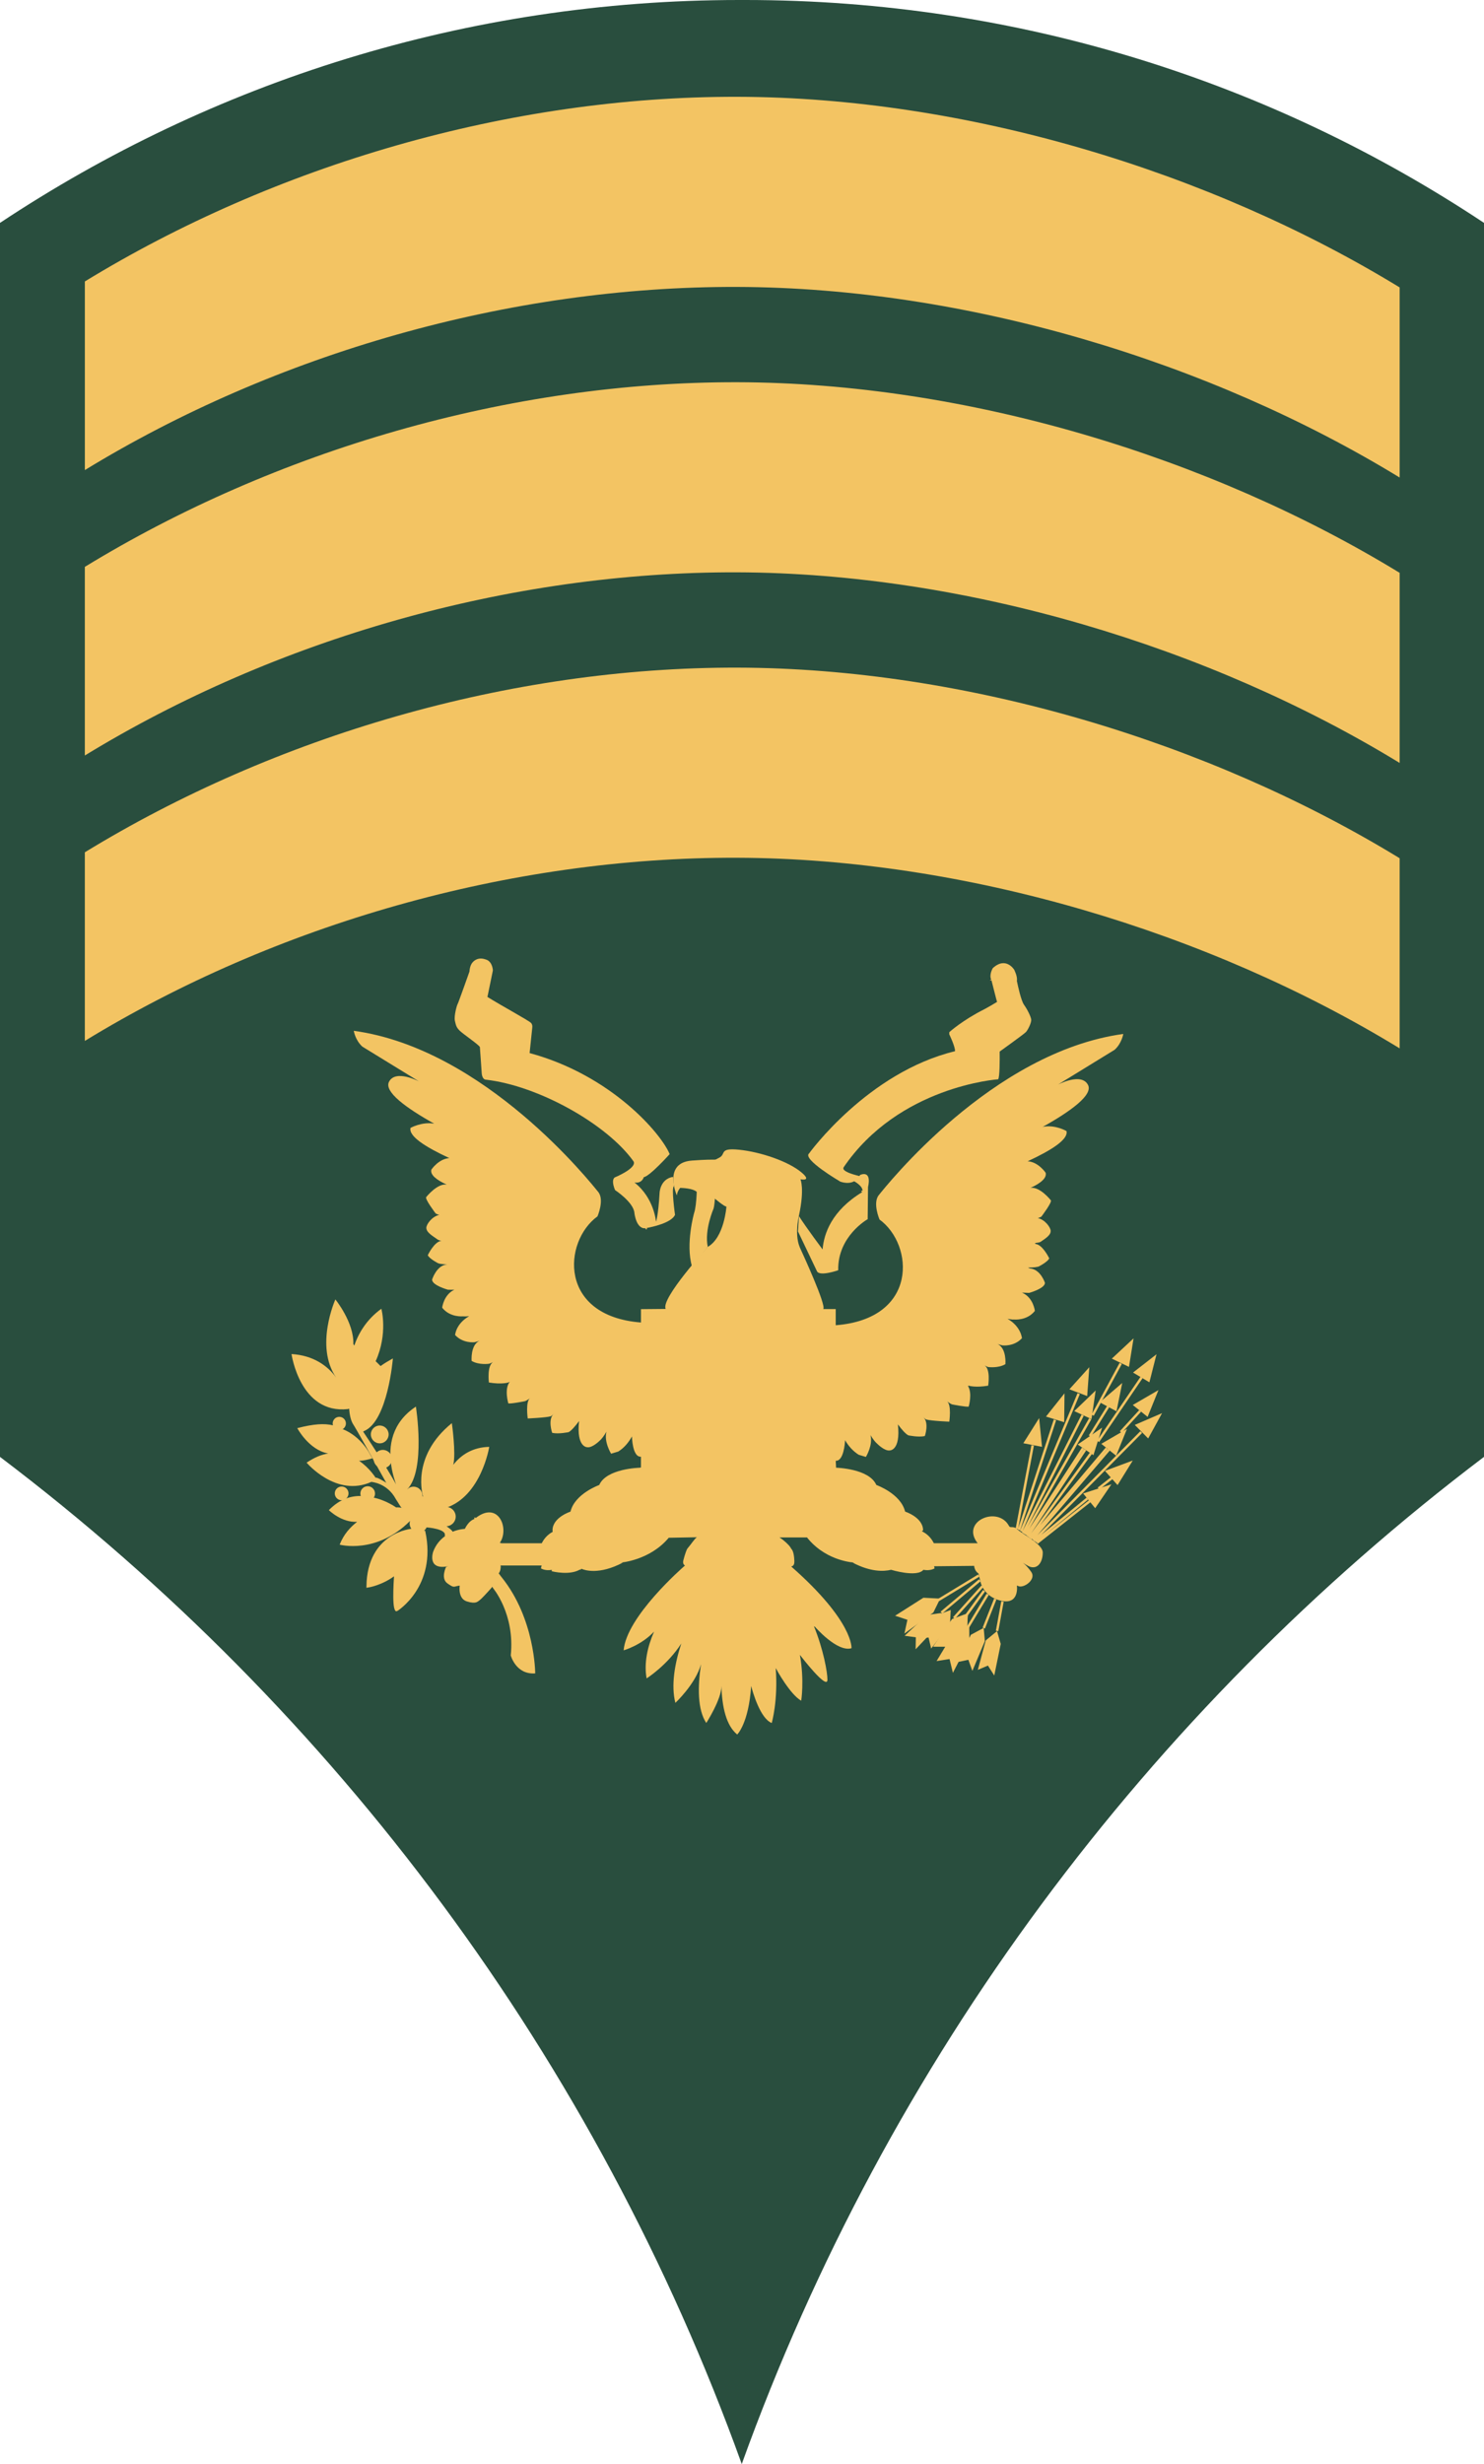 <?xml version="1.0" encoding="UTF-8" standalone="no"?>
<!-- Created with Inkscape (http://www.inkscape.org/) -->

<svg
   xmlns:dc="http://purl.org/dc/elements/1.1/"
   xmlns:cc="http://creativecommons.org/ns#"
   xmlns:rdf="http://www.w3.org/1999/02/22-rdf-syntax-ns#"
   xmlns:svg="http://www.w3.org/2000/svg"
   xmlns="http://www.w3.org/2000/svg"
   xmlns:sodipodi="http://sodipodi.sourceforge.net/DTD/sodipodi-0.dtd"
   xmlns:inkscape="http://www.inkscape.org/namespaces/inkscape"
   version="1.0"
   width="93.469"
   height="155.125"
   viewBox="-0.083 -0.917 87.861 155.125"
   id="svg2"
   xml:space="preserve"
   sodipodi:docname="Specialist 7.svg"
   inkscape:version="0.92.0 r15299"><sodipodi:namedview
     pagecolor="#ffffff"
     bordercolor="#666666"
     borderopacity="1"
     objecttolerance="10"
     gridtolerance="10"
     guidetolerance="10"
     inkscape:pageopacity="0"
     inkscape:pageshadow="2"
     inkscape:window-width="1920"
     inkscape:window-height="1017"
     id="namedview46"
     showgrid="false"
     inkscape:snap-bbox="true"
     inkscape:snap-bbox-midpoints="true"
     inkscape:zoom="4"
     inkscape:cx="64.824762"
     inkscape:cy="78.474078"
     inkscape:window-x="-8"
     inkscape:window-y="-8"
     inkscape:window-maximized="1"
     inkscape:current-layer="svg2" /><defs
     id="defs4" /><path
     sodipodi:nodetypes="cccssscccc"
     style="fill:#294e3e;fill-opacity:1;stroke:none;stroke-width:0pt;stroke-miterlimit:4;stroke-dasharray:none;stroke-opacity:1"
     d="m 43.832,154.208 c -9.155,-25.425 -25.556,-47.39 -46.719,-63.406 l 10e-8,-77.687 C 10.456,4.258 26.472,-0.917 43.676,-0.917 c 0.062,0 0.125,-1.4e-4 0.187,0 0.062,-1.4e-4 0.125,0 0.188,0 17.203,0 33.189,5.175 46.531,14.031 v 77.687 c -21.163,16.016 -37.595,37.981 -46.75,63.406 z"
     id="path7748"
     inkscape:connector-curvature="0" /><path
     style="fill:#f3c463;fill-opacity:1;stroke:none;stroke-width:0pt;stroke-miterlimit:4;stroke-dasharray:none;stroke-opacity:1"
     d="M 85.269,29.146 C 73.269,21.812 57.899,17.192 43.55,17.146 29.202,17.099 14.457,21.344 2.457,28.677 v -11.875 C 14.457,9.469 29.198,5.145 43.55,5.177 c 14.353,0.032 29.719,4.667 41.719,12 z"
     id="path7754-0-86"
     inkscape:connector-curvature="0"
     sodipodi:nodetypes="czcczcc" /><path
     style="fill:#f3c463;fill-opacity:1;stroke:none;stroke-width:0pt;stroke-miterlimit:4;stroke-dasharray:none;stroke-opacity:1"
     d="m 85.269,47.114 c -12,-7.333 -27.37,-11.953 -41.719,-12 -14.348,-0.047 -29.094,4.198 -41.094,11.531 v -11.875 C 14.457,27.437 29.198,23.114 43.55,23.146 c 14.353,0.032 29.719,4.667 41.719,12 z"
     id="path7754-0-86-3"
     inkscape:connector-curvature="0"
     sodipodi:nodetypes="czcczcc" /><path
     style="fill:#f3c463;fill-opacity:1;stroke:none;stroke-width:0pt;stroke-miterlimit:4;stroke-dasharray:none;stroke-opacity:1"
     d="m 85.269,65.083 c -12,-7.333 -27.37,-11.953 -41.719,-12 -14.348,-0.047 -29.094,4.198 -41.094,11.531 v -11.875 C 14.457,45.406 29.198,41.083 43.55,41.114 c 14.353,0.032 29.719,4.667 41.719,12 z"
     id="path7754-0-86-3-8"
     inkscape:connector-curvature="0"
     sodipodi:nodetypes="czcczcc" /><g
     id="g3284"
     transform="translate(-3.085,45.631)"><path
       d="m 23.085,47.622 z m 13.674,4.568 c 0,0 0.016,0.008 0.045,0.022"
       id="path8"
       style="fill:none;stroke:#f3c463;stroke-width:0.156"
       inkscape:connector-curvature="0" /><path
       d="m 24.115,44.318 c 0.31,0 0.561,-0.252 0.561,-0.562 0,-0.309 -0.251,-0.56 -0.561,-0.56 -0.309,0 -0.561,0.251 -0.561,0.56 0.001,0.31 0.252,0.562 0.561,0.562 z"
       id="path10"
       style="fill:#f3c463"
       inkscape:connector-curvature="0" /><path
       d="m 21.569,43.483 c 0.229,0 0.416,-0.188 0.416,-0.417 0,-0.23 -0.186,-0.417 -0.416,-0.417 -0.231,0 -0.417,0.187 -0.417,0.417 0,0.229 0.186,0.417 0.417,0.417 z"
       id="path12"
       style="fill:#f3c463"
       inkscape:connector-curvature="0" /><path
       d="m 24.309,45.884 c 0.318,0 0.576,-0.258 0.576,-0.577 0,-0.319 -0.258,-0.576 -0.576,-0.576 -0.318,0 -0.577,0.258 -0.577,0.576 0,0.318 0.258,0.577 0.577,0.577 z"
       id="path14"
       style="fill:#f3c463"
       inkscape:connector-curvature="0" /><path
       d="m 21.716,47.901 c 0.239,0 0.432,-0.193 0.432,-0.431 0,-0.239 -0.193,-0.434 -0.432,-0.434 -0.239,0 -0.432,0.194 -0.432,0.434 0,0.238 0.193,0.431 0.432,0.431 z"
       id="path16"
       style="fill:#f3c463"
       inkscape:connector-curvature="0" /><path
       d="m 23.357,47.865 c 0.212,0 0.384,-0.173 0.384,-0.384 0,-0.213 -0.172,-0.385 -0.384,-0.385 -0.213,0 -0.384,0.172 -0.384,0.385 0,0.211 0.171,0.384 0.384,0.384 z"
       id="path18"
       style="fill:#f3c463"
       inkscape:connector-curvature="0" /><path
       d="m 23.357,47.865 c 0.212,0 0.384,-0.173 0.384,-0.384 0,-0.213 -0.172,-0.385 -0.384,-0.385 -0.213,0 -0.384,0.172 -0.384,0.385 0,0.211 0.171,0.384 0.384,0.384 z"
       id="path20"
       style="fill:none;stroke:#f3c463;stroke-width:0.156"
       inkscape:connector-curvature="0" /><path
       d="m 26.244,48.166 c 0.31,0 0.56,-0.251 0.56,-0.561 0,-0.31 -0.25,-0.559 -0.56,-0.559 -0.31,0 -0.561,0.249 -0.561,0.559 0,0.31 0.251,0.561 0.561,0.561 z"
       id="path22"
       style="fill:#f3c463"
       inkscape:connector-curvature="0" /><path
       d="m 27.16,48.904 c 0.336,0 0.608,-0.273 0.608,-0.609 0,-0.336 -0.271,-0.607 -0.608,-0.607 -0.335,0 -0.608,0.271 -0.608,0.607 0,0.336 0.273,0.609 0.608,0.609 z"
       id="path24"
       style="fill:none;stroke:#f3c463;stroke-width:0.156"
       inkscape:connector-curvature="0" /><path
       d="m 28.293,49.538 c 0.335,0 0.607,-0.273 0.607,-0.608 0,-0.336 -0.272,-0.609 -0.607,-0.609 -0.336,0 -0.609,0.273 -0.609,0.609 0,0.335 0.273,0.608 0.609,0.608 z"
       id="path26"
       style="fill:#f3c463"
       inkscape:connector-curvature="0" /><path
       d="m 26.561,49.932 c 0.308,0 0.56,-0.251 0.56,-0.561 0,-0.31 -0.252,-0.56 -0.56,-0.56 -0.31,0 -0.561,0.25 -0.561,0.56 0,0.309 0.251,0.561 0.561,0.561 z"
       id="path28"
       style="fill:#f3c463"
       inkscape:connector-curvature="0" /><path
       d="m 40.858,30.773 0.076,-0.014 m 13.588,-2.341 c -0.002,0.022 -0.006,0.045 -0.014,0.068 m 8.129,-13.357 0.009,0.035 M 61.161,40.7 C 61.148,40.68 61.135,40.661 61.12,40.643 m -7.697,3.441 v 0.034"
       id="path30"
       style="fill:none;stroke:#f3c463;stroke-width:0.156"
       inkscape:connector-curvature="0" /><polygon
       points="64.651,44.312 65.829,44.538 65.648,42.728 "
       id="polygon32"
       style="fill:#f3c463" /><polygon
       points="70.225,38.985 71.306,39.504 71.595,37.708 "
       id="polygon34"
       style="fill:#f3c463" /><polygon
       points="71.562,39.861 72.592,40.475 73.04,38.71 "
       id="polygon36"
       style="fill:#f3c463" /><polygon
       points="66.079,42.633 67.225,42.988 67.245,41.168 "
       id="polygon38"
       style="fill:#f3c463" /><polygon
       points="68.419,47.472 69.177,48.401 70.2,46.897 "
       id="polygon40"
       style="fill:#f3c463" /><polygon
       points="69.79,46.05 70.587,46.947 71.546,45.399 "
       id="polygon42"
       style="fill:#f3c463" /><polygon
       points="71.671,43.158 72.515,44.011 73.39,42.416 "
       id="polygon44"
       style="fill:#f3c463" /><polygon
       points="71.544,41.903 72.479,42.652 73.163,40.965 "
       id="polygon46"
       style="fill:#f3c463" /><polygon
       points="67.552,40.915 68.673,41.341 68.807,39.525 "
       id="polygon48"
       style="fill:#f3c463" /><polygon
       points="67.859,42.288 68.946,42.792 69.208,40.99 "
       id="polygon50"
       style="fill:#f3c463" /><polygon
       points="69.462,41.735 70.52,42.3 70.882,40.517 "
       id="polygon52"
       style="fill:#f3c463" /><polygon
       points="68.075,44.393 69.067,45.063 69.614,43.328 "
       id="polygon54"
       style="fill:#f3c463" /><polygon
       points="69.562,44.348 70.497,45.095 71.18,43.408 "
       id="polygon56"
       style="fill:#f3c463" /><path
       d="m 65.241,44.447 -0.996,5.252 m 2.399,-6.86 -2.264,6.928 m 3.758,-8.579 -3.623,8.671 m 4.031,-5.141 -3.621,5.457 m 3.759,-2.379 -3.285,2.696 m 4.823,-3.985 -0.838,0.657 m -0.543,0.792 -3.328,2.626 m 6.564,-6.973 -6.769,6.836 m 4.732,-5.727 -4.822,5.638 m 6.793,-8.082 -1.223,1.335 m -0.793,-1.606 -1.154,1.856 m -0.431,0.769 -3.556,5.479 m 5.934,-10.822 -1.768,3.26 m -0.156,0.227 -4.121,7.268 m 3.645,-7.495 -3.759,7.426 m 7.472,-9.803 -2.739,4.029 m -0.455,0.747 -3.869,5.321 m 4.867,-5.637 -4.801,5.682 m -5.228,6.725 h -0.748 l 1.088,-1.586 0.858,-0.316 -0.044,0.837"
       id="path58"
       style="fill:none;stroke:#f3c463;stroke-width:0.156"
       inkscape:connector-curvature="0" /><polygon
       points="59.265,55.806 57.869,57.283 57.882,56.527 57.176,56.432 58.58,55.123 59.49,54.999 "
       id="polygon60"
       style="fill:#f3c463" /><polygon
       points="62.228,56.771 61.442,58.644 61.189,57.943 60.494,58.092 61.347,56.371 62.155,55.936 "
       id="polygon62"
       style="fill:#f3c463" /><polygon
       points="59.294,55.1 57.941,56.617 58.684,56.542 58.847,57.234 60.034,55.724 60.079,54.808 "
       id="polygon64"
       style="fill:#f3c463" /><polygon
       points="63.229,56.945 62.821,58.935 62.422,58.308 61.785,58.579 62.287,56.723 62.995,56.139 "
       id="polygon66"
       style="fill:#f3c463" /><path
       d="m 61.074,55.132 1.109,-1.539 m -1.901,1.722 1.789,-1.994 m -2.581,1.653 2.423,-2.037 m -2.603,1.245 2.535,-1.54 m -0.703,3.283 1.268,-2.105 m -0.249,2.128 0.725,-1.833 m 0.113,2.014 0.34,-1.857 m -21.944,1.9 0.03,-0.032 m 2.927,2.079 0.014,-0.054 m 3.125,1.36 0.018,0.071 M 30.149,49.065 c 0,0 -0.026,0 -0.068,0.012"
       id="path68"
       style="fill:none;stroke:#f3c463;stroke-width:0.156"
       inkscape:connector-curvature="0" /><path
       d="m 23.668,47.721 -0.653,-0.088 c -0.689,-0.022 -1.399,0.168 -2.104,0.89 0,0 0.793,0.793 1.78,0.735 -0.439,0.342 -0.843,0.784 -1.1,1.438 0,0 2.308,0.632 4.436,-1.496 l -0.005,0.048 0.323,-0.432 c -0.523,-0.523 -1.2,-0.465 -1.2,-0.465 0,0 -0.65,-0.471 -1.477,-0.63 z"
       id="path70"
       style="fill:#f3c463"
       inkscape:connector-curvature="0" /><path
       d="m 26.912,49.889 -0.748,-0.121 c 0,0 -2.763,0.204 -2.808,3.553 0,0 0.891,-0.122 1.75,-0.796 0,0 -0.166,2.064 0.061,2.291 10e-4,0 2.47,-1.509 1.745,-4.927 z"
       id="path72"
       style="fill:#f3c463;stroke:#f3c463;stroke-width:0.156"
       inkscape:connector-curvature="0" /><polygon
       points="60.242,58.546 60.064,57.808 59.341,57.922 59.876,57.035 59.128,57.035 60.216,55.449 61.074,55.132 61.034,55.974 61.166,55.904 61.173,56.742 "
       id="polygon74"
       style="fill:#f3c463;stroke:#f3c463;stroke-width:0.156" /><polygon
       points="58.712,55.063 57.281,56.11 57.442,55.374 56.757,55.148 58.379,54.117 59.294,54.163 58.923,54.917 "
       id="polygon76"
       style="fill:#f3c463;stroke:#f3c463;stroke-width:0.156" /><path
       d="m 42.585,27.542 0.062,0.593 c -0.181,0.068 0.067,1.8 0.067,1.8 -0.235,0.511 -1.46,0.766 -1.779,0.824 -0.659,0.177 -0.778,-0.938 -0.778,-0.938 -0.046,-0.679 -1.223,-1.449 -1.223,-1.449 -0.189,-0.474 -0.138,-0.699 -0.023,-0.792 0,0 1.382,-0.565 1.2,-0.997 -1.666,-2.358 -6.021,-4.792 -9.324,-5.16 -0.205,-0.022 -0.251,-0.342 -0.251,-0.431 0,-0.064 -0.074,-1.054 -0.113,-1.62 -0.045,-0.135 -1.073,-0.833 -1.268,-1.029 -0.193,-0.193 -0.238,-0.306 -0.305,-0.623 -0.068,-0.317 0.125,-0.985 0.169,-1.052 0.045,-0.068 0.747,-2.049 0.747,-2.049 0.021,-0.293 0.102,-0.537 0.317,-0.691 0.316,-0.226 0.613,-0.1 0.724,-0.068 0.272,0.08 0.397,0.363 0.431,0.634 v 0.07 l -0.34,1.651 c 0.894,0.556 2.586,1.476 2.74,1.63 0.083,0.084 0.101,0.198 0.084,0.309 l -0.167,1.594 c 5.13,1.386 8.284,5.056 8.821,6.362 0,0 -1.254,1.399 -1.629,1.449 0,0 -0.102,0.412 -0.589,0.338 1.246,0.974 1.358,2.468 1.358,2.468 0,0 0.136,-0.317 0.226,-1.812 -0.002,10e-4 0.027,-0.876 0.843,-1.011 z"
       id="path78"
       style="fill:#f3c463"
       inkscape:connector-curvature="0" /><path
       d="m 43.778,33.162 c -0.407,-1.404 0.136,-3.34 0.136,-3.34 0.183,-0.498 0.183,-1.947 0.183,-1.947 l 1.176,0.317 c 0,0 -0.044,1.087 -0.135,1.359 0,0 -0.588,1.336 -0.361,2.399 z"
       id="path80"
       style="fill:#f3c463"
       inkscape:connector-curvature="0" /><path
       d="m 42.165,35.855 h -0.038 c -0.34,-0.634 2.649,-3.906 2.649,-3.906 1.041,-0.587 1.176,-2.535 1.176,-2.535 -0.135,0 -0.724,-0.498 -0.724,-0.498 l -1.177,-0.453 c -0.239,-0.198 -0.862,-0.225 -1.011,-0.228 -0.193,0.227 -0.212,0.476 -0.212,0.476 0,0 -0.906,-2.06 0.95,-2.195 1.857,-0.137 1.268,0.045 1.72,-0.181 0.453,-0.227 -0.044,-0.635 1.269,-0.499 1.313,0.136 3.089,0.718 3.939,1.448 0.656,0.567 -0.092,0.408 -0.092,0.408 0,0 0.271,0.588 -0.09,2.264 -0.324,1.498 0.09,2.083 0.137,2.219 0,0 1.613,3.483 1.387,3.69 h 0.787 v 1.018 c 5.206,-0.406 4.936,-5.07 2.76,-6.655 0,0 -0.451,-1.042 -0.044,-1.54 0.407,-0.499 7.108,-9.011 15.396,-10.143 0,0 -0.092,0.589 -0.544,0.996 0,0 -1.604,0.985 -3.563,2.188 0,0 1.482,-0.779 1.889,0.031 0.311,0.622 -1.059,1.633 -2.873,2.646 l 0.055,-0.019 c 0.77,-0.137 1.459,0.271 1.459,0.271 0.129,0.528 -0.947,1.206 -2.443,1.901 0.679,0.046 1.131,0.724 1.131,0.724 0.086,0.323 -0.304,0.655 -0.951,0.952 0.588,-0.091 1.27,0.771 1.27,0.771 0.135,0.09 -0.59,1.041 -0.59,1.041 -0.056,0.025 -0.119,0.066 -0.227,0.09 0.454,0.091 0.816,0.588 0.816,0.815 0,0.227 -0.228,0.409 -0.635,0.679 -0.047,0.031 -0.172,0.057 -0.358,0.079 l 0.04,0.057 c 0.453,0.045 0.861,0.905 0.861,0.905 0,0 -0.045,0.182 -0.634,0.499 -0.099,0.053 -0.351,0.078 -0.702,0.083 l 0.113,0.053 c 0.68,0.045 0.952,0.906 0.952,0.906 0,0.362 -0.997,0.634 -0.997,0.634 -0.148,-0.003 -0.301,-0.009 -0.455,-0.019 l 0.047,0.019 c 0.681,0.317 0.771,1.132 0.771,1.132 -0.499,0.634 -1.313,0.543 -1.313,0.543 -0.119,0.014 -0.237,-0.021 -0.408,-0.044 0.859,0.497 0.906,1.222 0.906,1.222 -0.498,0.542 -1.223,0.453 -1.223,0.453 -0.088,-0.028 -0.205,-0.047 -0.314,-0.089 0.585,0.274 0.496,1.268 0.496,1.268 -0.453,0.271 -1.086,0.18 -1.086,0.18 -0.053,-0.01 -0.139,-0.058 -0.261,-0.12 0.438,0.195 0.261,1.296 0.261,1.296 -0.816,0.136 -1.225,0 -1.225,0 L 61.161,40.7 c 0.299,0.467 0.049,1.303 0.049,1.303 -0.136,0.044 -1.041,-0.136 -1.041,-0.136 -0.08,-0.025 -0.186,-0.094 -0.318,-0.19 0.289,0.217 0.138,1.276 0.138,1.276 0,0 -1.132,-0.045 -1.448,-0.136 -0.039,-0.01 -0.102,-0.06 -0.204,-0.169 0.407,0.361 0.112,1.211 0.112,1.211 -0.407,0.091 -1.041,-0.045 -1.041,-0.045 -0.17,-0.094 -0.386,-0.324 -0.656,-0.69 0.182,1.675 -0.521,1.641 -0.521,1.641 -0.316,0.046 -0.769,-0.408 -0.769,-0.408 -0.132,-0.11 -0.284,-0.303 -0.437,-0.558 0.166,0.631 -0.289,1.374 -0.289,1.374 l -0.453,-0.136 c -0.363,-0.229 -0.652,-0.558 -0.859,-0.918 -0.006,0.21 -0.097,1.334 -0.588,1.294 l 0.021,0.439 c 0,0 2.083,0.045 2.536,1.086 0,0 1.54,0.544 1.812,1.676 0,0 1.132,0.362 1.132,1.177 l -0.073,0.064 c 0.261,0.125 0.551,0.348 0.752,0.75 h 2.758 c -1.098,-1.393 1.283,-2.383 1.975,-1.087 0.089,0.171 0.272,-0.044 0.542,0.226 0.272,0.273 1.585,0.906 1.585,1.449 0,0.544 -0.271,1.042 -0.77,0.906 -0.144,-0.039 -0.498,-0.271 -0.498,-0.271 0,0 0.227,0.136 0.544,0.587 0.317,0.454 -0.407,0.998 -0.771,0.906 -0.048,-0.012 -0.135,-0.056 -0.135,-0.056 0,0 0.18,1.233 -0.996,0.962 -1.178,-0.272 -1.313,-1.268 -1.313,-1.268 l -0.113,-0.453 c 0,0 -0.235,-0.128 -0.272,-0.475 l -2.521,0.026 c 0.012,0.042 0.021,0.086 0.031,0.132 0,0 -0.301,0.196 -0.766,0.074 l 0.064,0.015 c -0.408,0.499 -2.038,0 -2.038,0 -0.472,0.116 -1.302,0.138 -2.422,-0.452 h 0.136 c 0,0 -1.677,-0.045 -2.898,-1.449 L 51.029,50.242 H 49.29 c 0.136,0.067 0.646,0.475 0.736,0.702 0.012,0.027 0.186,0.115 0.204,0.792 0.004,0.144 -0.023,0.304 -0.198,0.334 3.951,3.475 3.797,5.145 3.797,5.145 -0.905,0.271 -2.309,-1.358 -2.309,-1.358 L 51.467,55.84 c 0.594,1.463 0.852,2.904 0.846,3.367 -0.008,0.657 -1.599,-1.396 -1.734,-1.572 0.291,1.639 0.082,2.885 0.082,2.885 -0.701,-0.395 -1.551,-1.953 -1.605,-2.055 0.158,2.063 -0.251,3.459 -0.251,3.459 -0.726,-0.281 -1.2,-1.961 -1.296,-2.329 -0.154,2.354 -0.878,3.054 -0.878,3.054 -0.699,-0.566 -0.955,-1.739 -0.996,-3.057 0.023,0.814 -0.952,2.332 -0.952,2.332 -0.559,-0.849 -0.545,-2.273 -0.332,-3.706 -0.338,1.25 -1.615,2.438 -1.615,2.438 -0.28,-1.086 -0.045,-2.465 0.373,-3.736 -0.889,1.38 -2.184,2.196 -2.184,2.196 -0.176,-0.954 0.055,-2.001 0.469,-2.945 -0.81,0.868 -1.917,1.179 -1.917,1.179 0.176,-2.121 3.694,-5.192 3.865,-5.341 -0.114,-0.059 -0.136,-0.19 -0.108,-0.307 0.11,-0.451 0.231,-0.724 0.25,-0.747 0.272,-0.317 0.475,-0.658 0.612,-0.725 l -1.777,0.032 c -1.201,1.435 -3.024,1.564 -3.024,1.564 h 0.136 c -1.503,0.791 -2.418,0.477 -2.626,0.385 -0.658,0.472 -1.857,0.159 -1.857,0.159 l 0.005,-0.088 c -0.417,0.08 -0.684,-0.092 -0.684,-0.092 0.018,-0.089 0.04,-0.171 0.066,-0.246 l -0.021,0.064 H 31.78 l -0.047,-0.017 c 0.012,0.182 -0.013,0.373 -0.125,0.512 l 0.173,0.229 c 2.127,2.626 2.127,6.068 2.127,6.068 -1.222,0.09 -1.54,-1.132 -1.54,-1.132 0.272,-2.627 -1.131,-4.256 -1.131,-4.256 l -0.025,-0.066 c -0.302,0.349 -0.704,0.777 -0.79,0.835 -0.136,0.09 -0.227,0.272 -0.816,0.09 -0.588,-0.18 -0.452,-0.996 -0.452,-0.996 -0.408,0.045 -0.316,0.182 -0.77,-0.136 -0.453,-0.317 -0.09,-1.041 -0.09,-1.041 l 0.136,-0.045 c -1.359,0.271 -0.952,-0.905 -0.952,-0.905 0.174,-0.473 0.468,-0.792 0.778,-1.007 l -0.052,0.011 c 0.18,-0.454 -1.133,-0.543 -1.133,-0.543 l -1.607,-1.257 c 0,0 -0.145,-0.219 -0.343,-0.539 -0.543,-1.006 -1.536,-1.067 -1.536,-1.067 -2.219,0.996 -4.075,-1.212 -4.075,-1.212 0.498,-0.337 0.934,-0.51 1.358,-0.577 -1.222,-0.226 -1.946,-1.596 -1.946,-1.596 1.038,-0.269 1.694,-0.308 2.265,-0.175 l 0.617,0.246 c 1.161,0.472 1.691,1.559 1.691,1.559 l 0.157,0.272 c -0.634,0.181 -0.843,0.149 -0.843,0.149 0.674,0.459 1.047,1.074 1.047,1.074 0,0 0.012,-0.09 0.622,0.283 l 0.052,0.041 c -0.786,-1.411 -1.917,-3.435 -2.078,-3.675 -0.16,-0.24 -0.235,-0.617 -0.266,-1.003 l -0.073,0.029 c -3.021,0.33 -3.554,-3.464 -3.554,-3.464 1.374,0.081 2.277,0.738 2.811,1.479 -1.37,-1.983 -0.048,-4.919 -0.048,-4.919 0,0 1.177,1.449 1.131,2.807 l 0.058,0.099 c 0.278,-0.802 0.788,-1.653 1.707,-2.318 0,0 0.428,1.567 -0.359,3.301 l 0.31,0.306 c 0.248,-0.181 0.452,-0.298 0.775,-0.481 0,0 -0.316,3.939 -1.812,4.572 l -0.063,0.035 c 0.233,0.347 0.569,0.854 0.885,1.352 l 0.568,0.91 c 0.562,0.92 1.06,1.802 1.078,2.074 0,0 -2.287,-3.873 0.793,-5.909 0,0 0.633,3.984 -0.543,5.206 l 0.996,0.454 c 0,0 -0.816,-2.491 1.811,-4.619 0,0 0.272,1.9 0.09,2.625 0.489,-0.633 1.236,-1.114 2.265,-1.131 0,0 -0.498,3.125 -2.762,3.85 l -0.498,0.769 c 0,0 0.951,0.588 0.951,0.724 0.411,-0.169 0.771,-0.181 0.771,-0.181 0.233,-0.466 0.491,-0.589 0.611,-0.622 1.476,-1.237 2.227,0.59 1.596,1.498 l 0.103,0.03 h 2.535 c 0.185,-0.371 0.447,-0.59 0.691,-0.72 l -0.012,-0.095 c 0,-0.815 1.132,-1.177 1.132,-1.177 0.272,-1.131 1.81,-1.676 1.81,-1.676 0.454,-1.041 2.538,-1.086 2.538,-1.086 l 0.089,-0.016 v -0.68 c -0.544,0.045 -0.566,-1.274 -0.566,-1.274 -0.211,0.377 -0.482,0.712 -0.861,0.95 l -0.452,0.136 c 0,0 -0.467,-0.753 -0.292,-1.385 -0.153,0.259 -0.3,0.46 -0.433,0.571 0,0 -0.453,0.452 -0.77,0.407 0,0 -0.704,0.027 -0.522,-1.649 -0.261,0.35 -0.49,0.606 -0.655,0.698 0,0 -0.633,0.136 -1.04,0.045 0,0 -0.297,-0.848 0.107,-1.211 -0.094,0.099 -0.163,0.159 -0.199,0.168 -0.315,0.091 -1.448,0.138 -1.448,0.138 0,0 -0.154,-1.1 0.159,-1.286 -0.14,0.103 -0.256,0.173 -0.34,0.199 0,0 -0.905,0.18 -1.042,0.135 0,0 -0.271,-0.908 0.092,-1.36 -0.036,0.021 -0.067,0.037 -0.092,0.047 0,0 -0.407,0.136 -1.222,0 0,0 -0.145,-1.127 0.307,-1.309 -0.143,0.074 -0.25,0.12 -0.307,0.131 0,0 -0.634,0.091 -1.087,-0.181 0,0 -0.09,-0.997 0.498,-1.268 -0.137,0.053 -0.21,0.057 -0.316,0.092 0,0 -0.725,0.089 -1.224,-0.454 0,0 0.044,-0.705 0.885,-1.187 -0.149,0.018 -0.28,0.021 -0.386,0.009 0,0 -0.815,0.091 -1.313,-0.542 0,0 0.089,-0.816 0.769,-1.133 -0.157,0.01 -0.258,-0.003 -0.408,0 0,0 -0.996,-0.271 -0.996,-0.634 0,0 0.277,-0.915 0.957,-0.96 -0.295,-0.008 -0.506,-0.033 -0.594,-0.08 -0.589,-0.317 -0.634,-0.499 -0.634,-0.499 0,0 0.407,-0.86 0.859,-0.905 -0.187,-0.022 -0.271,-0.105 -0.318,-0.136 -0.406,-0.271 -0.633,-0.453 -0.633,-0.679 0,-0.226 0.362,-0.724 0.816,-0.815 -0.107,-0.025 -0.171,-0.065 -0.228,-0.091 0,0 -0.725,-0.95 -0.588,-1.041 0,0 0.692,-0.869 1.282,-0.778 -0.654,-0.298 -1.051,-0.618 -0.964,-0.942 0,0 0.453,-0.68 1.132,-0.725 -1.501,-0.698 -2.574,-1.374 -2.445,-1.902 0,0 0.72,-0.402 1.49,-0.266 -1.802,-1.007 -3.158,-2.012 -2.848,-2.632 0.404,-0.809 1.888,-0.031 1.888,-0.031 -1.961,-1.202 -3.564,-2.187 -3.564,-2.187 -0.452,-0.408 -0.542,-0.996 -0.542,-0.996 8.286,1.132 14.988,9.645 15.396,10.143 0.407,0.498 -0.046,1.54 -0.046,1.54 -2.173,1.584 -2.468,6.274 2.739,6.681 v -0.841 z"
       id="path82"
       style="fill:#f3c463"
       inkscape:connector-curvature="0" /><path
       d="m 50.522,30.021 -0.064,0.955 1.199,2.513 c 0.18,0.339 1.335,-0.068 1.335,-0.068 -0.045,-2.152 1.856,-3.215 1.856,-3.215 L 54.87,28.19 c 0.249,-1.131 -0.497,-0.769 -0.497,-0.769 l -0.045,0.068 c 0,0 -1.246,-0.271 -0.974,-0.567 l -0.042,0.049 c 3.484,-5.15 9.754,-5.572 9.754,-5.572 0.1,-0.133 0.102,-1.19 0.096,-1.746 0,0 1.512,-1.084 1.647,-1.221 0.135,-0.137 0.362,-0.611 0.34,-0.792 -0.022,-0.182 -0.226,-0.611 -0.452,-0.929 -0.184,-0.256 -0.381,-1.159 -0.451,-1.5 0.024,-0.173 -0.014,-0.373 -0.161,-0.696 0,0 -0.521,-0.882 -1.358,-0.112 0,0 -0.26,0.427 -0.082,0.76 0.054,0.211 0.331,1.323 0.353,1.364 -0.419,0.255 -0.792,0.456 -0.792,0.456 -1.402,0.703 -2.218,1.45 -2.218,1.45 v 0.137 c 0,0 0.384,0.789 0.36,1.061 -5.511,1.334 -9.189,6.433 -9.189,6.433 -0.453,0.361 1.945,1.765 1.945,1.765 l -0.066,-0.023 c 0,0 0.52,0.248 0.959,0.013 0,0 0.543,0.286 0.525,0.599 l -0.02,0.085 c -1.91,1.161 -2.411,2.6 -2.494,3.607 10e-4,10e-4 -0.987,-1.318 -1.486,-2.089 z"
       id="path84"
       style="fill:#f3c463"
       inkscape:connector-curvature="0" /></g></svg>